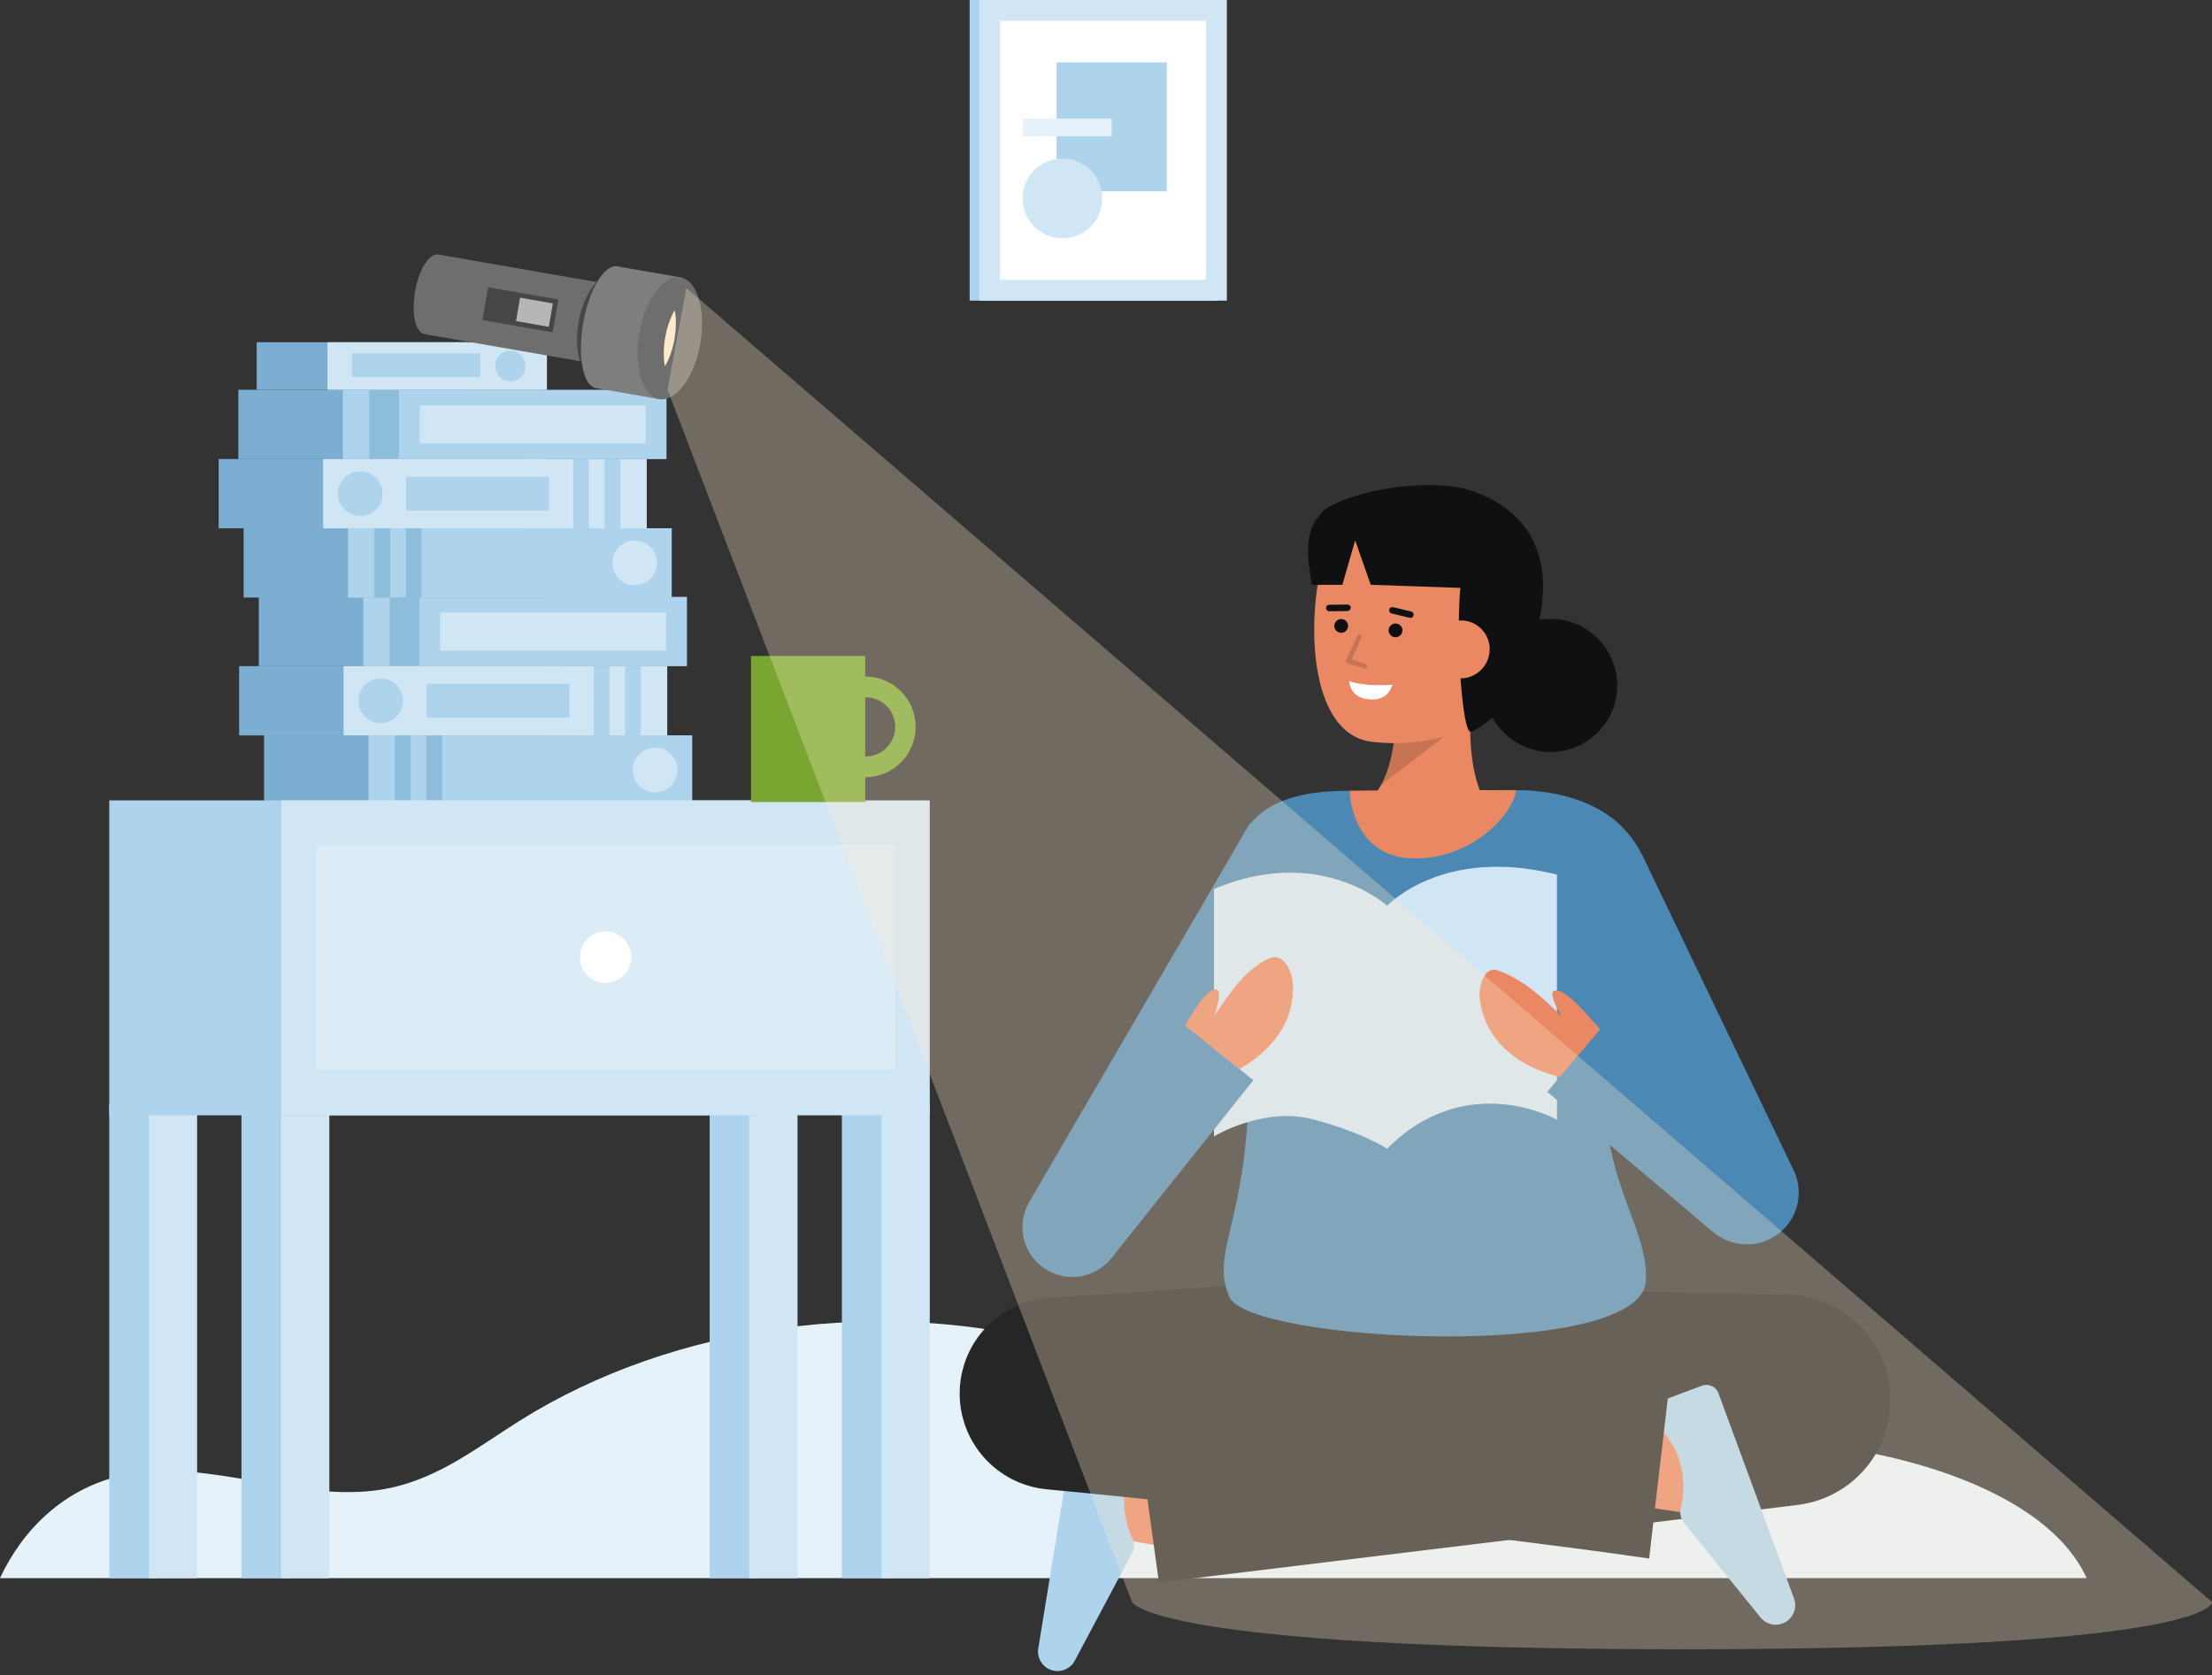 <svg width="169" height="128" viewBox="0 0 169 128" fill="none" xmlns="http://www.w3.org/2000/svg">
<rect x="0" y="0" width="169" height="128" fill="#333333" stroke="none"/>
<path d="M20.176 61.473H43.561V56.178H20.176V61.473Z" fill="#7BAED1"/>
<path d="M19.774 50.895H43.16V45.6H19.774V50.895Z" fill="#7BAED1"/>
<path d="M28.156 61.473H52.886V56.178H28.156V61.473Z" fill="#AED3ED"/>
<g opacity="0.62">
<path d="M30.175 61.473H31.375V56.177H30.175V61.473Z" fill="#7BAED1"/>
</g>
<g opacity="0.62">
<path d="M32.576 61.473H33.776V56.177H32.576V61.473Z" fill="#7BAED1"/>
</g>
<path d="M50.051 60.533C50.994 60.533 51.758 59.769 51.758 58.825C51.758 57.882 50.994 57.118 50.051 57.118C49.108 57.118 48.343 57.882 48.343 58.825C48.343 59.769 49.108 60.533 50.051 60.533Z" fill="#D1E6F5"/>
<path d="M27.755 50.895H52.485V45.6H27.755V50.895Z" fill="#AED3ED"/>
<path d="M33.634 49.703H50.892V46.793H33.634V49.703Z" fill="#D1E6F5"/>
<g opacity="0.62">
<path d="M29.773 50.895H32.045V45.6H29.773V50.895Z" fill="#7BAED1"/>
</g>
<path d="M41.654 50.889H18.269V56.184H41.654V50.889Z" fill="#7BAED1"/>
<path d="M50.979 50.889H26.249V56.184H50.979V50.889Z" fill="#D1E6F5"/>
<path d="M48.96 50.889H47.76V56.184H48.96V50.889Z" fill="#AED3ED"/>
<path d="M46.559 50.889H45.359V56.184H46.559V50.889Z" fill="#AED3ED"/>
<path d="M29.084 55.244C30.027 55.244 30.792 54.479 30.792 53.536C30.792 52.593 30.027 51.829 29.084 51.829C28.141 51.829 27.377 52.593 27.377 53.536C27.377 54.479 28.141 55.244 29.084 55.244Z" fill="#AED3ED"/>
<path d="M32.593 54.834H43.509V52.238H32.593V54.834Z" fill="#AED3ED"/>
<path d="M18.612 45.652H41.998V40.357H18.612V45.652Z" fill="#7BAED1"/>
<path d="M18.21 35.074H41.596V29.778L18.21 29.778V35.074Z" fill="#7BAED1"/>
<path d="M26.592 45.652H51.322V40.356H26.592V45.652Z" fill="#AED3ED"/>
<g opacity="0.62">
<path d="M28.611 45.652H29.811V40.356H28.611V45.652Z" fill="#7BAED1"/>
</g>
<g opacity="0.62">
<path d="M31.012 45.652H32.212V40.356H31.012V45.652Z" fill="#7BAED1"/>
</g>
<path d="M48.487 44.712C49.43 44.712 50.194 43.948 50.194 43.005C50.194 42.062 49.43 41.297 48.487 41.297C47.544 41.297 46.779 42.062 46.779 43.005C46.779 43.948 47.544 44.712 48.487 44.712Z" fill="#D1E6F5"/>
<path d="M26.191 35.074H50.921V29.779L26.191 29.779V35.074Z" fill="#AED3ED"/>
<path d="M32.071 33.881H49.328V30.971L32.071 30.971V33.881Z" fill="#D1E6F5"/>
<g opacity="0.62">
<path d="M28.209 35.074H30.481V29.779H28.209V35.074Z" fill="#7BAED1"/>
</g>
<path d="M40.09 35.068H16.705V40.363H40.09V35.068Z" fill="#7BAED1"/>
<path d="M49.415 35.068H24.685V40.363H49.415V35.068Z" fill="#D1E6F5"/>
<path d="M47.396 35.068H46.196V40.363H47.396V35.068Z" fill="#AED3ED"/>
<path d="M44.995 35.068H43.795V40.363H44.995V35.068Z" fill="#AED3ED"/>
<path d="M27.52 39.423C28.463 39.423 29.228 38.658 29.228 37.715C29.228 36.772 28.463 36.008 27.52 36.008C26.577 36.008 25.813 36.772 25.813 37.715C25.813 38.658 26.577 39.423 27.52 39.423Z" fill="#AED3ED"/>
<path d="M31.029 39.013H41.945V36.417H31.029V39.013Z" fill="#AED3ED"/>
<path d="M35.589 26.147H19.61V29.779H35.589V26.147Z" fill="#7BAED1"/>
<path d="M41.789 26.147H25.021V29.779H41.789V26.147Z" fill="#D1E6F5"/>
<path d="M38.989 29.134C39.629 29.134 40.147 28.609 40.147 27.962C40.147 27.316 39.629 26.791 38.989 26.791C38.35 26.791 37.831 27.316 37.831 27.962C37.831 28.609 38.35 29.134 38.989 29.134Z" fill="#AED3ED"/>
<path d="M26.873 28.8H36.678V26.984H26.873V28.8Z" fill="#AED3ED"/>
<rect x="33.67" y="19.475" width="17.068" height="6.174" transform="rotate(9.881 33.67 19.475)" fill="#6E6E6E"/>
<ellipse cx="32.961" cy="22.484" rx="1.271" ry="3.087" transform="rotate(9.881 32.961 22.484)" fill="#6E6E6E"/>
<path fill-rule="evenodd" clip-rule="evenodd" d="M44.307 27.594C44.065 26.739 44.011 25.706 44.199 24.627C44.417 23.377 44.918 22.295 45.557 21.546L48.338 22.03L47.279 28.112L44.307 27.594Z" fill="#464646"/>
<ellipse cx="46.346" cy="25" rx="1.816" ry="4.721" transform="rotate(9.881 46.346 25)" fill="#7E7E7E"/>
<path d="M52.165 21.222L47.156 20.35L45.536 29.651L50.545 30.524L52.165 21.222Z" fill="#7E7E7E"/>
<path d="M52.516 26.075C52.314 27.24 51.9 28.204 51.443 28.823C50.946 29.495 50.606 29.519 50.538 29.507C50.47 29.496 50.157 29.358 49.917 28.557C49.696 27.82 49.633 26.773 49.836 25.608C50.039 24.444 50.452 23.48 50.909 22.861C51.406 22.188 51.747 22.164 51.815 22.176C51.883 22.188 52.195 22.325 52.435 23.126C52.656 23.863 52.719 24.91 52.516 26.075Z" fill="#FEEBCB" stroke="#6E6E6E" stroke-width="2"/>
<rect x="37.294" y="21.949" width="5.447" height="2.542" transform="rotate(9.881 37.294 21.949)" fill="#464646"/>
<rect x="39.736" y="22.743" width="2.542" height="1.816" transform="rotate(9.881 39.736 22.743)" fill="#B6B6B6"/>
<path d="M159.423 120.566H0C1.747 116.811 4.972 113.626 9.52 112.681C16.173 111.3 23.213 115.096 29.851 113.669C33.622 112.859 36.59 110.498 39.71 108.538C51.48 101.142 67.608 98.956 81.534 102.87C88.814 104.916 95.447 108.493 102.904 110.013C112.547 111.98 122.631 110.349 132.548 110.08C142.206 109.819 156.044 113.136 159.423 120.566Z" fill="#E6F2FA"/>
<path d="M64.322 120.571H68.005V84.339H64.322V120.571Z" fill="#AED3ED"/>
<path d="M67.353 120.571H71.036V84.339H67.353V120.571Z" fill="#D1E6F5"/>
<path d="M18.448 120.571H22.131L22.131 84.339H18.448L18.448 120.571Z" fill="#AED3ED"/>
<path d="M21.479 120.571H25.162L25.162 84.339H21.479L21.479 120.571Z" fill="#D1E6F5"/>
<path d="M54.22 120.571H57.903L57.903 84.339H54.22L54.22 120.571Z" fill="#AED3ED"/>
<path d="M57.251 120.571H60.934L60.934 84.339H57.251L57.251 120.571Z" fill="#D1E6F5"/>
<path d="M8.347 120.571H12.03L12.03 84.34H8.347L8.347 120.571Z" fill="#AED3ED"/>
<path d="M11.378 120.571H15.061L15.061 84.34H11.378L11.378 120.571Z" fill="#D1E6F5"/>
<path d="M57.881 61.148H8.347V85.208H57.881V61.148Z" fill="#AED3ED"/>
<path d="M71.036 61.148H21.502V85.208H71.036V61.148Z" fill="#D1E6F5"/>
<g opacity="0.53">
<path d="M68.371 64.568H24.167V81.681H68.371V64.568Z" fill="#E6F2FA"/>
</g>
<path d="M46.269 75.088C47.353 75.088 48.232 74.209 48.232 73.125C48.232 72.041 47.353 71.162 46.269 71.162C45.185 71.162 44.306 72.041 44.306 73.125C44.306 74.209 45.185 75.088 46.269 75.088Z" fill="white"/>
<path d="M74.083 22.968L92.992 22.968V-0L74.083 -0V22.968Z" fill="#AED3ED"/>
<path d="M74.823 22.968L93.732 22.968V-0L74.823 -0V22.968Z" fill="#D1E6F5"/>
<path d="M76.407 21.385L92.149 21.385V1.584L76.407 1.584V21.385Z" fill="white"/>
<path d="M80.725 14.616L89.143 14.616V4.767L80.725 4.767V14.616Z" fill="#AED3ED"/>
<path d="M81.173 18.201H81.174C82.854 18.201 84.217 16.839 84.217 15.158V15.158C84.217 13.477 82.854 12.114 81.174 12.114H81.173C79.492 12.114 78.129 13.477 78.129 15.158V15.158C78.129 16.839 79.492 18.201 81.173 18.201Z" fill="#D1E6F5"/>
<path d="M78.13 10.407H84.933V9.063H78.13V10.407Z" fill="#E6F2FA"/>
<path d="M114.596 62.571C114.596 62.571 111.788 61.082 112.415 53.436L106.613 52.36C106.613 52.36 107.267 59.216 104.33 61.392L114.596 62.571Z" fill="#E98862"/>
<g opacity="0.15">
<path d="M105.519 59.961L110.338 56.273L106.552 56.234C106.443 57.53 106.092 58.794 105.519 59.961Z" fill="black"/>
</g>
<path d="M115.707 50.472C115.306 52.792 114.039 54.989 111.993 55.738C109.763 56.623 107.349 56.95 104.964 56.688C98.612 56.168 99.869 41.727 102.884 38.92C105.899 36.114 114.749 37.892 115.825 42.584C116.382 45.01 116.089 48.263 115.707 50.472Z" fill="#E98862"/>
<path d="M100.787 39.419C100.977 39.118 101.242 38.873 101.557 38.708C104.378 37.174 109.605 36.643 112.115 37.394C115.028 38.266 118.68 40.707 117.744 46.627C117.704 46.877 117.662 47.117 117.618 47.353C118.538 47.196 119.483 47.295 120.35 47.64C121.218 47.984 121.974 48.56 122.535 49.306C123.097 50.051 123.442 50.936 123.534 51.865C123.626 52.794 123.46 53.73 123.055 54.57C122.65 55.411 122.022 56.124 121.239 56.632C120.456 57.139 119.548 57.421 118.615 57.447C117.682 57.473 116.76 57.242 115.95 56.778C115.14 56.315 114.473 55.638 114.023 54.821C113.591 55.194 113.124 55.525 112.629 55.809C112.281 56.016 112.197 55.846 112.077 55.462C111.655 54.114 111.241 48.784 111.572 44.914L104.728 44.677L103.535 41.285L102.558 44.677H100.227C99.916 42.838 99.594 40.754 100.787 39.419Z" fill="#0F1011"/>
<path d="M106.622 48.685C106.912 48.685 107.148 48.45 107.148 48.159C107.148 47.869 106.912 47.633 106.622 47.633C106.331 47.633 106.095 47.869 106.095 48.159C106.095 48.45 106.331 48.685 106.622 48.685Z" fill="#0F1011"/>
<path d="M102.471 48.345C102.761 48.345 102.997 48.109 102.997 47.818C102.997 47.528 102.761 47.292 102.471 47.292C102.18 47.292 101.944 47.528 101.944 47.818C101.944 48.109 102.18 48.345 102.471 48.345Z" fill="#0F1011"/>
<path d="M101.559 46.698C101.493 46.698 101.43 46.672 101.383 46.626C101.336 46.58 101.31 46.517 101.31 46.452C101.309 46.386 101.335 46.323 101.381 46.277C101.427 46.23 101.49 46.203 101.555 46.203L102.949 46.185C103.014 46.187 103.076 46.212 103.123 46.258C103.169 46.303 103.197 46.364 103.2 46.429C103.2 46.462 103.194 46.494 103.182 46.524C103.17 46.554 103.152 46.582 103.129 46.605C103.107 46.628 103.08 46.647 103.05 46.66C103.02 46.673 102.988 46.679 102.956 46.68L101.562 46.698H101.559Z" fill="#0F1011"/>
<path d="M107.757 47.206C107.738 47.206 107.719 47.203 107.7 47.199L106.325 46.868C106.293 46.861 106.263 46.847 106.236 46.828C106.21 46.809 106.187 46.785 106.17 46.757C106.152 46.729 106.141 46.698 106.136 46.666C106.131 46.634 106.132 46.601 106.139 46.569C106.147 46.537 106.161 46.507 106.18 46.48C106.2 46.454 106.224 46.432 106.252 46.415C106.28 46.398 106.311 46.387 106.344 46.382C106.376 46.377 106.409 46.379 106.441 46.387L107.815 46.718C107.874 46.732 107.925 46.767 107.96 46.817C107.995 46.867 108.01 46.927 108.003 46.987C107.996 47.047 107.967 47.103 107.921 47.143C107.876 47.183 107.818 47.206 107.757 47.206Z" fill="#0F1011"/>
<path d="M109.358 49.446C109.318 50.031 109.51 50.608 109.893 51.052C110.276 51.496 110.818 51.772 111.402 51.82C111.986 51.868 112.566 51.684 113.015 51.307C113.465 50.931 113.748 50.393 113.804 49.81C113.833 49.517 113.803 49.221 113.715 48.94C113.627 48.659 113.484 48.398 113.294 48.174C113.103 47.95 112.87 47.766 112.607 47.633C112.344 47.501 112.057 47.423 111.763 47.404C110.175 47.355 109.46 48.219 109.358 49.446Z" fill="#E98862"/>
<g opacity="0.15">
<path d="M104.286 51.078C104.268 51.078 104.25 51.075 104.232 51.069L102.966 50.68C102.942 50.673 102.919 50.66 102.9 50.643C102.88 50.626 102.865 50.605 102.854 50.582C102.844 50.558 102.838 50.533 102.838 50.507C102.838 50.481 102.843 50.456 102.854 50.433L103.687 48.578C103.706 48.534 103.743 48.5 103.788 48.483C103.833 48.466 103.883 48.467 103.927 48.487C103.971 48.507 104.005 48.543 104.022 48.588C104.039 48.633 104.038 48.683 104.018 48.727L103.269 50.394L104.34 50.723C104.381 50.736 104.416 50.763 104.439 50.8C104.462 50.836 104.471 50.88 104.465 50.923C104.458 50.966 104.437 51.005 104.404 51.033C104.371 51.062 104.33 51.077 104.286 51.078H104.286Z" fill="black"/>
</g>
<path d="M106.379 52.303C106.379 52.303 104.437 52.508 103.075 52.032C103.075 52.032 103.086 53.311 104.622 53.437C106.159 53.563 106.379 52.303 106.379 52.303Z" fill="white"/>
<path d="M92.241 118.724C91.551 118.609 83.766 117.279 83.766 117.279L85.05 109.762C85.05 109.762 92.811 111.088 93.499 111.203L92.241 118.724Z" fill="#E98862"/>
<path d="M79.325 125.935C79.292 126.137 79.301 126.344 79.352 126.543C79.403 126.742 79.494 126.928 79.62 127.09C79.745 127.252 79.903 127.386 80.083 127.484C80.263 127.582 80.462 127.642 80.666 127.66C80.949 127.685 81.234 127.629 81.486 127.498C81.738 127.367 81.948 127.166 82.09 126.92L86.488 118.656C86.573 118.496 86.622 118.32 86.632 118.139C86.642 117.958 86.612 117.777 86.546 117.609C85.912 116.265 85.726 114.754 86.016 113.297C86.288 112.17 86.871 111.143 87.699 110.331C87.779 110.261 87.838 110.17 87.868 110.068C87.898 109.965 87.899 109.857 87.869 109.754C87.84 109.652 87.782 109.56 87.703 109.489C87.624 109.418 87.525 109.371 87.42 109.354L83.138 108.637C83.012 108.616 82.883 108.62 82.758 108.649C82.633 108.678 82.515 108.731 82.411 108.806C82.307 108.88 82.219 108.975 82.151 109.083C82.084 109.192 82.038 109.313 82.017 109.44L79.325 125.935Z" fill="#AED3ED"/>
<path d="M116.338 98.392C119.568 98.527 122.858 98.621 126.148 98.703L131.093 98.812L136.031 98.901L136.523 98.909C138.563 98.948 140.513 99.758 141.979 101.177C143.445 102.596 144.318 104.518 144.423 106.556C144.528 108.593 143.856 110.595 142.544 112.157C141.231 113.719 139.375 114.725 137.35 114.972L88.543 120.899L86.555 106.476L135.145 98.975L136.464 115.047L131.449 115.371L126.438 115.674C123.091 115.868 119.744 116.048 116.336 116.188L116.338 98.392Z" fill="#262626"/>
<path d="M128.649 115.565C121.911 114.585 121.239 114.403 121.018 114.345L123 106.982C122.978 106.975 122.949 106.967 122.914 106.96C123.466 107.08 126.89 107.603 129.746 108.019L128.649 115.565Z" fill="#E98862"/>
<path d="M137.066 122.121C137.136 122.313 137.167 122.518 137.155 122.723C137.143 122.927 137.088 123.127 136.996 123.31C136.903 123.493 136.773 123.655 136.615 123.785C136.457 123.916 136.274 124.013 136.077 124.069C135.803 124.147 135.513 124.146 135.241 124.065C134.968 123.984 134.725 123.827 134.538 123.612L128.652 116.334C128.539 116.193 128.458 116.029 128.414 115.853C128.37 115.678 128.364 115.495 128.397 115.317C128.765 113.878 128.66 112.359 128.1 110.983C127.619 109.929 126.851 109.031 125.884 108.391C125.792 108.338 125.717 108.259 125.668 108.164C125.619 108.07 125.598 107.963 125.607 107.857C125.616 107.751 125.655 107.65 125.72 107.565C125.785 107.48 125.872 107.416 125.972 107.379L130.04 105.862C130.159 105.818 130.287 105.797 130.415 105.802C130.543 105.806 130.668 105.836 130.785 105.89C130.901 105.943 131.006 106.019 131.093 106.112C131.18 106.206 131.247 106.316 131.292 106.436L137.066 122.121Z" fill="#AED3ED"/>
<path d="M105.5 114.879C103.455 114.705 101.411 114.58 99.367 114.462C97.323 114.353 95.278 114.244 93.235 114.171L90.17 114.053L87.106 113.965C85.063 113.897 83.02 113.869 80.978 113.83L81.686 99.155C85.509 99.689 89.338 100.181 93.166 100.684C96.993 101.188 100.825 101.651 104.656 102.122L110.406 102.8L116.16 103.445C119.998 103.857 123.836 104.267 127.683 104.605L125.995 119.069C122.174 118.512 118.344 118.027 114.515 117.544L108.767 116.847L103.015 116.182C99.178 115.758 95.343 115.328 91.503 114.936C87.664 114.543 83.824 114.141 79.98 113.78C78.136 113.607 76.426 112.744 75.192 111.364C73.957 109.985 73.289 108.19 73.321 106.338C73.353 104.487 74.083 102.716 75.365 101.38C76.647 100.044 78.386 99.241 80.234 99.132L80.689 99.106C82.728 98.986 84.768 98.877 86.807 98.729L89.865 98.519L92.923 98.281C94.962 98.127 97 97.936 99.038 97.747C101.076 97.549 103.113 97.343 105.15 97.088L105.5 114.879Z" fill="#262626"/>
<path d="M123.758 96.165L124.833 114.215L93.787 113.851L96.131 97.87L123.758 96.165Z" fill="#262626"/>
<path d="M93.927 99.085C95.448 102.583 125.346 104.035 125.746 97.883C126 93.969 122.55 90.552 122.55 82.922C122.55 75.292 129.57 68.817 123.851 63.097C122.191 61.438 119.325 60.366 115.832 60.363C115.57 62.4 103.201 62.407 103.107 60.41C102.635 60.417 102.268 60.425 102.039 60.435C89.99 60.955 95.285 71.399 95.401 81.473C95.543 93.261 92.358 95.483 93.927 99.085Z" fill="#4B88B3"/>
<path d="M103.107 60.41C103.202 62.407 104.288 65.345 107.64 65.567C112.106 65.861 115.571 62.4 115.832 60.363H115.821C111.424 60.363 105.671 60.37 103.107 60.41Z" fill="#E98862"/>
<path d="M133.465 95.071C132.529 95.072 131.624 94.74 130.909 94.136L118.215 83.412L122.779 78.01L118.282 68.65L125.42 65.221L137.033 89.398C137.323 90.001 137.455 90.668 137.417 91.337C137.38 92.005 137.173 92.653 136.816 93.22C136.46 93.787 135.965 94.254 135.379 94.578C134.793 94.902 134.134 95.071 133.465 95.071Z" fill="#4B88B3"/>
<path d="M81.925 97.558C81.255 97.558 80.596 97.38 80.016 97.044C79.436 96.708 78.956 96.224 78.622 95.643C78.288 95.061 78.114 94.402 78.116 93.732C78.119 93.062 78.298 92.404 78.635 91.825L95.49 62.909L102.078 66.749L93.706 81.109L94.406 81.565L85.123 95.825C84.776 96.358 84.302 96.795 83.744 97.098C83.186 97.401 82.56 97.559 81.925 97.558Z" fill="#4B88B3"/>
<path d="M105.98 87.754C112.107 81.628 118.954 85.55 118.954 85.55V66.817C110.206 64.613 105.98 69.204 105.98 69.204C105.98 69.204 100.892 64.49 92.749 67.918V86.816C92.749 86.816 96.519 84.53 100.279 85.508C104.04 86.487 105.98 87.754 105.98 87.754Z" fill="#D1E6F5"/>
<path d="M122.521 78.906L119.924 82.429C119.924 82.429 113.703 81.656 113.048 76.279C112.973 75.662 113.239 73.648 114.564 74.178C116.449 74.932 117.709 76.059 119.274 77.624C118.876 76.911 118.391 75.906 118.704 75.722C119.526 75.238 121.741 78.157 122.521 78.906Z" fill="#E98862"/>
<path d="M94.689 81.675L90.527 78.356C91.278 77.082 92.321 75.378 92.982 75.611C93.323 75.734 93.04 76.813 92.786 77.59C94.02 75.752 95.135 74.115 96.878 73.257C98.157 72.626 98.719 74.409 98.767 75.03C99.021 78.588 96.46 80.673 94.689 81.675Z" fill="#E98862"/>
<path d="M95.756 82.529L84.909 96.125L78.946 91.368L89.793 77.772L90.527 78.356L94.689 81.675L95.756 82.529Z" fill="#4B88B3"/>
<path d="M123.324 77.363L118.214 83.412L130.909 94.136L136.019 88.087L123.324 77.363Z" fill="#4B88B3"/>
<path d="M66.107 51.681V50.115H57.378V61.271H66.107V59.38C67.127 59.38 68.107 58.975 68.829 58.253C69.55 57.531 69.956 56.552 69.956 55.531C69.956 54.51 69.55 53.531 68.829 52.809C68.107 52.087 67.127 51.682 66.107 51.682V51.681ZM66.107 57.791V53.273C66.406 53.269 66.703 53.324 66.98 53.436C67.258 53.548 67.51 53.714 67.723 53.924C67.936 54.134 68.105 54.385 68.22 54.661C68.336 54.937 68.395 55.233 68.395 55.532C68.395 55.831 68.336 56.128 68.22 56.404C68.105 56.68 67.936 56.93 67.723 57.14C67.51 57.351 67.258 57.516 66.98 57.628C66.703 57.74 66.406 57.796 66.107 57.792V57.791Z" fill="#79A630"/>
<path d="M169 122.389L52.441 22L51 29.764L86.49 122.389C86.49 122.389 87.751 126 128.646 126C169.54 126 169 122.389 169 122.389Z" fill="#FEEBCB" fill-opacity="0.3"/>
</svg>
